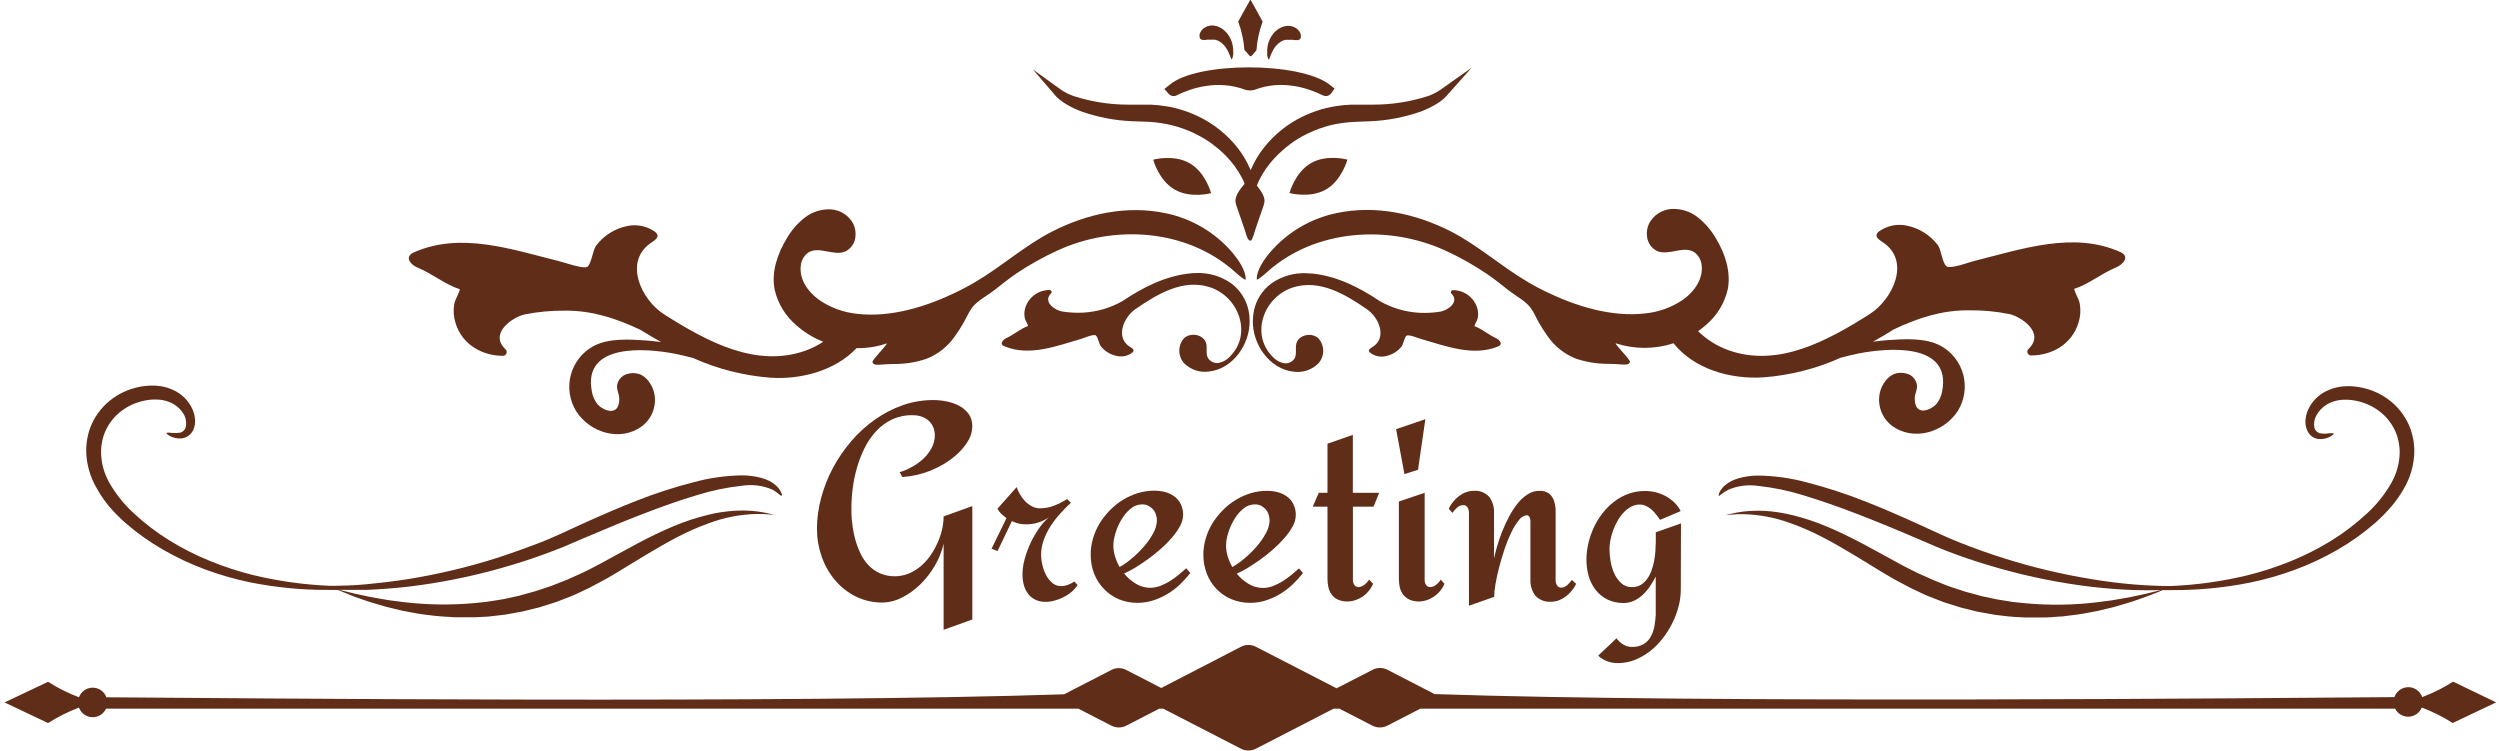 <svg width="483" height="145" viewBox="0 0 483 145" fill="none" xmlns="http://www.w3.org/2000/svg">
	<path
		d="M187.843 82.33C187.847 83.341 187.564 84.332 187.027 85.188C186.481 86.094 185.811 86.919 185.035 87.638C184.22 88.392 183.329 89.059 182.376 89.63C181.523 90.135 180.634 90.578 179.717 90.954C178.848 91.289 177.956 91.562 177.048 91.771C176.153 91.97 175.244 92.1 174.329 92.159L173.801 91.223C174.622 90.987 175.411 90.652 176.152 90.227C176.95 89.804 177.69 89.278 178.353 88.664C178.998 88.064 179.542 87.365 179.966 86.592C180.39 85.831 180.61 84.974 180.603 84.103C180.611 83.53 180.496 82.963 180.265 82.439C180.053 81.974 179.744 81.56 179.359 81.224C178.961 80.886 178.501 80.629 178.004 80.468C177.456 80.296 176.885 80.212 176.311 80.219C174.938 80.189 173.576 80.471 172.328 81.045C171.183 81.594 170.152 82.354 169.29 83.286C168.394 84.248 167.643 85.335 167.059 86.513C166.45 87.737 165.954 89.013 165.575 90.327C165.199 91.632 164.922 92.963 164.749 94.31C164.584 95.579 164.497 96.856 164.49 98.135C164.49 99.031 164.49 99.967 164.639 100.963C164.736 101.971 164.913 102.97 165.167 103.95C165.413 104.915 165.747 105.855 166.163 106.759C166.551 107.624 167.075 108.421 167.716 109.119C168.342 109.795 169.093 110.343 169.927 110.732C170.818 111.121 171.777 111.327 172.749 111.339C173.72 111.351 174.684 111.169 175.584 110.802C176.421 110.451 177.2 109.974 177.894 109.388C178.601 108.783 179.227 108.091 179.757 107.326C180.293 106.547 180.756 105.721 181.141 104.857C181.52 104.022 181.814 103.151 182.017 102.257C182.207 101.441 182.304 100.606 182.306 99.768L187.853 97.776V119.685L182.306 121.677V105.056C181.957 106.544 181.387 107.97 180.613 109.288C179.843 110.608 178.902 111.82 177.815 112.894C176.784 113.905 175.605 114.755 174.319 115.413C173.15 116.038 171.85 116.379 170.525 116.409C168.705 116.433 166.906 116.023 165.277 115.214C163.747 114.44 162.392 113.362 161.293 112.047C160.171 110.698 159.304 109.155 158.734 107.496C158.137 105.783 157.834 103.982 157.837 102.168C157.843 100.149 158.115 98.14 158.644 96.193C159.18 94.188 159.942 92.25 160.915 90.416C161.907 88.573 163.092 86.84 164.45 85.248C165.793 83.671 167.329 82.269 169.021 81.075C170.676 79.901 172.486 78.963 174.399 78.287C176.32 77.617 178.34 77.28 180.374 77.291C181.207 77.299 182.037 77.386 182.854 77.55C183.704 77.707 184.526 77.989 185.294 78.386C186.017 78.768 186.646 79.305 187.136 79.96C187.617 80.655 187.865 81.485 187.843 82.33Z"
		fill="#602D19" />
	<path
		d="M208.189 113.013C207.864 113.518 207.469 113.975 207.014 114.367C206.548 114.759 206.036 115.094 205.49 115.363C204.936 115.65 204.352 115.874 203.748 116.031C203.164 116.195 202.561 116.279 201.955 116.279C201.265 116.294 200.581 116.14 199.963 115.831C199.419 115.558 198.948 115.158 198.589 114.666C198.216 114.163 197.945 113.591 197.792 112.983C197.625 112.332 197.541 111.663 197.543 110.991C197.551 110.002 197.688 109.017 197.951 108.063C198.238 107.001 198.614 105.965 199.077 104.966C199.538 103.977 200.081 103.027 200.7 102.128C201.245 101.322 201.895 100.592 202.632 99.957C202 100.386 201.309 100.722 200.581 100.953C199.85 101.187 199.087 101.304 198.32 101.301C197.832 101.309 197.345 101.266 196.866 101.172C196.393 101.057 195.935 100.887 195.502 100.664L192.723 106.47L191.568 106.012L194.456 100.096C194.105 99.848 193.772 99.576 193.46 99.28C193.151 98.995 192.895 98.658 192.703 98.284L196.418 94.111C196.596 94.617 196.822 95.104 197.095 95.565C197.367 96.045 197.702 96.487 198.091 96.88C198.471 97.26 198.908 97.579 199.386 97.826C199.856 98.081 200.384 98.212 200.919 98.204C201.863 98.206 202.799 98.03 203.678 97.686C204.549 97.348 205.384 96.921 206.168 96.412L206.894 97.139C206.217 97.756 205.53 98.453 204.843 99.21C204.158 99.966 203.536 100.775 202.981 101.63C202.435 102.48 201.988 103.389 201.646 104.339C201.313 105.255 201.141 106.222 201.138 107.197C201.144 107.825 201.22 108.449 201.367 109.059C201.513 109.752 201.751 110.422 202.074 111.051C202.374 111.641 202.783 112.168 203.28 112.605C203.761 113.025 204.383 113.249 205.022 113.232C205.483 113.23 205.938 113.142 206.367 112.973C206.789 112.812 207.19 112.602 207.562 112.346L208.189 113.013Z"
		fill="#602D19" />
	<path
		d="M229.969 110.713C229.341 111.512 228.655 112.264 227.918 112.963C227.181 113.652 226.373 114.259 225.507 114.776C224.644 115.296 223.721 115.71 222.759 116.011C221.793 116.317 220.785 116.472 219.771 116.469C218.521 116.482 217.281 116.241 216.126 115.762C215.048 115.3 214.075 114.622 213.268 113.77C212.452 112.925 211.812 111.926 211.386 110.832C210.938 109.662 210.712 108.42 210.719 107.167C210.717 106.098 210.871 105.035 211.177 104.01C211.473 102.985 211.905 102.003 212.461 101.092C213.026 100.176 213.695 99.327 214.453 98.563C215.198 97.795 216.038 97.126 216.953 96.571C217.858 96.018 218.828 95.58 219.841 95.266C220.858 94.957 221.915 94.799 222.978 94.798C223.697 94.794 224.413 94.885 225.109 95.067C225.752 95.233 226.357 95.52 226.892 95.914C227.414 96.298 227.834 96.804 228.117 97.388C228.439 98.051 228.596 98.782 228.575 99.519C228.555 100.272 228.346 101.008 227.967 101.66C227.528 102.463 227 103.215 226.394 103.901C225.71 104.689 224.971 105.428 224.183 106.112C223.366 106.839 222.53 107.506 221.683 108.103C220.837 108.701 220.01 109.258 219.233 109.727C218.569 110.124 217.88 110.479 217.172 110.792C217.81 111.592 218.59 112.267 219.472 112.784C220.168 113.208 220.952 113.467 221.764 113.539C222.575 113.612 223.393 113.496 224.153 113.202C224.801 112.952 225.425 112.642 226.015 112.276C226.612 111.902 227.185 111.489 227.728 111.041C228.279 110.59 228.767 110.171 229.192 109.786L229.969 110.713ZM223.516 100.545C223.517 100.143 223.447 99.745 223.306 99.369C223.19 99.001 222.997 98.661 222.739 98.374C222.482 98.093 222.174 97.864 221.833 97.696C221.462 97.522 221.057 97.437 220.648 97.447C219.831 97.452 219.043 97.749 218.427 98.284C217.725 98.87 217.132 99.574 216.674 100.365C216.18 101.183 215.792 102.06 215.519 102.975C215.262 103.757 215.121 104.572 215.1 105.394C215.107 106.103 215.214 106.807 215.419 107.486C215.64 108.203 215.937 108.894 216.305 109.547C217.133 109.08 217.914 108.533 218.636 107.914C219.479 107.217 220.261 106.451 220.976 105.624C221.676 104.835 222.284 103.97 222.789 103.044C223.231 102.283 223.481 101.425 223.516 100.545Z"
		fill="#602D19" />
	<path
		d="M251.739 110.713C251.111 111.512 250.425 112.264 249.687 112.963C248.951 113.652 248.143 114.259 247.277 114.776C246.414 115.296 245.491 115.71 244.529 116.011C243.563 116.317 242.555 116.472 241.541 116.469C240.291 116.481 239.051 116.24 237.896 115.762C236.819 115.305 235.845 114.636 235.032 113.794C234.219 112.952 233.584 111.955 233.166 110.862C232.711 109.694 232.482 108.45 232.489 107.197C232.487 106.128 232.641 105.065 232.947 104.04C233.243 103.014 233.675 102.033 234.231 101.122C234.8 100.208 235.468 99.359 236.223 98.593C236.968 97.825 237.808 97.156 238.723 96.601C239.628 96.048 240.598 95.61 241.611 95.296C242.628 94.987 243.685 94.829 244.748 94.828C245.467 94.824 246.183 94.915 246.879 95.097C247.522 95.262 248.127 95.55 248.662 95.944C249.184 96.328 249.604 96.834 249.887 97.418C250.212 98.088 250.369 98.827 250.344 99.571C250.32 100.315 250.115 101.042 249.747 101.69C249.301 102.491 248.77 103.242 248.164 103.931C247.48 104.719 246.741 105.458 245.953 106.141C245.136 106.868 244.3 107.536 243.453 108.133C242.607 108.731 241.78 109.288 241.003 109.756C240.339 110.153 239.65 110.509 238.942 110.822C239.58 111.622 240.36 112.297 241.242 112.814C241.938 113.238 242.722 113.497 243.534 113.569C244.346 113.642 245.163 113.526 245.923 113.232C246.571 112.982 247.195 112.672 247.785 112.306C248.383 111.932 248.955 111.519 249.498 111.071C250.049 110.62 250.537 110.201 250.962 109.816L251.739 110.713ZM245.286 100.545C245.288 100.143 245.217 99.745 245.077 99.369C244.961 99.001 244.767 98.661 244.509 98.374C244.253 98.096 243.95 97.866 243.613 97.696C243.239 97.523 242.83 97.438 242.417 97.447C241.601 97.452 240.813 97.749 240.197 98.284C239.495 98.87 238.901 99.574 238.444 100.365C237.95 101.183 237.562 102.06 237.289 102.975C237.032 103.757 236.891 104.572 236.871 105.394C236.877 106.103 236.984 106.807 237.189 107.486C237.41 108.203 237.707 108.894 238.076 109.547C238.904 109.08 239.684 108.533 240.406 107.914C241.249 107.217 242.032 106.451 242.746 105.624C243.446 104.835 244.054 103.97 244.559 103.044C245.001 102.283 245.251 101.425 245.286 100.545Z"
		fill="#602D19" />
	<path
		d="M265.283 112.794C264.954 113.548 264.472 114.226 263.869 114.786C263.399 115.202 262.864 115.539 262.285 115.782C261.708 116.031 261.091 116.176 260.463 116.21C259.78 116.242 259.098 116.116 258.471 115.841C257.99 115.619 257.575 115.276 257.266 114.845C256.963 114.43 256.753 113.955 256.649 113.451C256.529 112.935 256.469 112.407 256.469 111.878V97.886H253.631L254.786 95.207H256.469V85.726L261.369 84.013V95.207H266.458L265.363 97.886H261.379V112.047C261.364 112.403 261.469 112.754 261.678 113.043C261.766 113.158 261.879 113.253 262.008 113.32C262.137 113.387 262.28 113.425 262.425 113.431C262.782 113.421 263.128 113.306 263.421 113.103C263.86 112.805 264.236 112.422 264.526 111.977L265.283 112.794Z"
		fill="#602D19" />
	<path
		d="M275.381 80.986L273.957 90.765L271.338 91.592L269.725 82.918L275.381 80.986ZM279.076 112.794C278.747 113.553 278.258 114.233 277.642 114.786C277.174 115.195 276.647 115.531 276.078 115.782C275.51 116.027 274.904 116.172 274.286 116.21C273.603 116.238 272.922 116.112 272.294 115.841C271.809 115.616 271.388 115.274 271.069 114.845C270.76 114.431 270.543 113.956 270.432 113.451C270.32 112.934 270.263 112.407 270.262 111.878V96.89L275.242 95.207V112.047C275.223 112.402 275.325 112.753 275.531 113.043C275.621 113.161 275.737 113.257 275.87 113.324C276.003 113.391 276.149 113.428 276.297 113.431C276.654 113.421 277 113.306 277.293 113.103C277.719 112.805 278.079 112.422 278.349 111.977L279.076 112.794Z"
		fill="#602D19" />
	<path
		d="M304.511 112.794C304.296 113.268 304.018 113.71 303.684 114.108C303.348 114.515 302.968 114.883 302.549 115.204C302.137 115.524 301.681 115.782 301.194 115.971C300.715 116.158 300.205 116.252 299.691 116.25C299.124 116.301 298.554 116.223 298.023 116.021C297.491 115.819 297.013 115.499 296.623 115.084C295.951 114.17 295.616 113.051 295.677 111.918V101.013C295.677 100.893 295.677 100.744 295.677 100.574C295.67 100.411 295.637 100.249 295.578 100.096C295.538 99.953 295.466 99.82 295.369 99.708C295.322 99.654 295.264 99.611 295.198 99.584C295.132 99.556 295.061 99.544 294.99 99.549C294.687 99.579 294.394 99.676 294.132 99.833C293.87 99.989 293.646 100.202 293.476 100.455C292.895 101.182 292.4 101.974 292.002 102.815C291.497 103.866 291.058 104.947 290.688 106.052C290.289 107.247 289.941 108.432 289.632 109.597C289.324 110.762 289.095 111.858 288.925 112.874C288.779 113.679 288.695 114.495 288.676 115.313L283.796 117.026V99.031C283.803 98.68 283.71 98.335 283.527 98.035C283.443 97.894 283.321 97.778 283.175 97.701C283.029 97.624 282.866 97.588 282.701 97.597C282.246 97.596 281.809 97.775 281.486 98.095C281.152 98.388 280.858 98.722 280.61 99.091L279.893 98.284C280.111 97.82 280.385 97.386 280.709 96.989C281.033 96.569 281.412 96.194 281.834 95.874C282.25 95.553 282.709 95.295 283.199 95.107C283.69 94.924 284.209 94.829 284.732 94.828C285.286 94.78 285.844 94.86 286.362 95.062C286.88 95.264 287.345 95.583 287.72 95.993C288.38 96.905 288.708 98.016 288.646 99.14V107.874C288.806 107.137 289.025 106.301 289.294 105.365C289.563 104.429 289.911 103.482 290.29 102.516C290.668 101.55 291.126 100.614 291.614 99.688C292.077 98.819 292.62 97.996 293.237 97.228C293.78 96.544 294.433 95.955 295.169 95.486C295.837 95.055 296.615 94.827 297.41 94.828C298.089 94.781 298.763 94.975 299.312 95.376C299.742 95.748 300.062 96.23 300.238 96.77C300.432 97.373 300.536 98 300.547 98.632C300.547 99.31 300.547 99.967 300.547 100.624V112.087C300.539 112.438 300.632 112.784 300.816 113.083C300.897 113.228 301.018 113.348 301.164 113.427C301.31 113.506 301.476 113.542 301.642 113.531C302.08 113.517 302.496 113.339 302.808 113.033C303.139 112.74 303.43 112.405 303.674 112.037L304.511 112.794Z"
		fill="#602D19" />
	<path
		d="M324.727 113.949C324.724 115.039 324.58 116.123 324.299 117.176C324.01 118.292 323.603 119.373 323.084 120.402C322.556 121.46 321.922 122.461 321.192 123.39C320.483 124.308 319.66 125.131 318.742 125.84C317.852 126.529 316.87 127.089 315.824 127.503C314.789 127.908 313.688 128.114 312.577 128.11C311.878 128.117 311.183 127.999 310.526 127.762C309.87 127.527 309.272 127.153 308.773 126.666L312.308 123.32C312.661 123.807 313.108 124.217 313.623 124.525C314.129 124.835 314.713 124.994 315.306 124.983C316.081 125.015 316.849 124.833 317.527 124.456C318.092 124.118 318.562 123.641 318.891 123.071C319.24 122.452 319.486 121.779 319.618 121.08C319.759 120.323 319.849 119.558 319.887 118.789C319.887 118.002 319.887 117.235 319.887 116.479C319.887 115.722 319.887 115.055 319.887 114.487V111.41C319.568 112.017 319.2 112.625 318.802 113.232C318.41 113.826 317.952 114.374 317.437 114.865C316.934 115.343 316.36 115.74 315.734 116.04C315.085 116.353 314.373 116.51 313.653 116.499C312.586 116.515 311.53 116.287 310.566 115.831C309.694 115.396 308.926 114.778 308.315 114.019C307.697 113.226 307.233 112.324 306.95 111.36C306.647 110.304 306.496 109.211 306.502 108.113C306.504 107.054 306.627 105.998 306.871 104.966C307.122 103.912 307.476 102.885 307.926 101.899C308.386 100.919 308.954 99.994 309.619 99.14C310.27 98.302 311.026 97.552 311.87 96.909C312.701 96.272 313.625 95.765 314.609 95.406C315.631 95.04 316.71 94.855 317.796 94.858C318.483 94.859 319.168 94.939 319.837 95.097C320.512 95.262 321.165 95.51 321.779 95.834C322.391 96.168 322.956 96.58 323.462 97.059C323.973 97.542 324.394 98.112 324.707 98.742L320.724 100.435C320.5 100.087 320.254 99.755 319.987 99.439C319.721 99.076 319.417 98.742 319.08 98.443C318.757 98.16 318.395 97.925 318.005 97.746C317.635 97.569 317.23 97.477 316.82 97.477C316.225 97.472 315.638 97.62 315.117 97.905C314.576 98.197 314.088 98.578 313.673 99.031C313.22 99.511 312.828 100.047 312.508 100.624C312.168 101.219 311.881 101.842 311.651 102.486C311.427 103.103 311.251 103.735 311.123 104.379C311.019 104.937 310.962 105.504 310.954 106.072C310.963 106.839 311.03 107.605 311.153 108.362C311.283 109.187 311.52 109.99 311.86 110.752C312.174 111.471 312.632 112.118 313.205 112.654C313.771 113.18 314.524 113.46 315.296 113.431C315.897 113.449 316.49 113.297 317.009 112.993C317.491 112.694 317.907 112.301 318.234 111.838C318.592 111.336 318.877 110.787 319.08 110.205C319.298 109.591 319.468 108.962 319.588 108.322C319.706 107.687 319.786 107.045 319.827 106.4C319.827 105.773 319.897 105.205 319.897 104.707V102.835L324.767 101.122L324.727 113.949Z"
		fill="#602D19" />
	<path
		d="M229.859 31.55C226.772 29.757 222.799 30.853 222.799 30.853C222.799 30.853 223.844 34.836 226.932 36.619C230.019 38.402 233.982 37.316 233.982 37.316C233.982 37.316 232.947 33.333 229.859 31.55Z"
		fill="#602D19" />
	<path
		d="M260.313 30.833C260.313 30.833 256.33 29.737 253.253 31.53C250.175 33.323 249.13 37.296 249.13 37.296C249.13 37.296 253.113 38.382 256.191 36.599C259.268 34.816 260.313 30.833 260.313 30.833Z"
		fill="#602D19" />
	<path
		d="M233.036 66.346C232.598 64.633 230.049 64.135 228.754 65.35C228.166 66.013 227.841 66.869 227.841 67.755C227.841 68.641 228.166 69.497 228.754 70.16C229.378 70.79 230.141 71.264 230.981 71.545C231.822 71.825 232.717 71.903 233.594 71.774C238.155 71.276 241.501 66.565 241.432 61.974C241.423 61.305 241.353 60.639 241.223 59.982C240.781 57.893 239.596 56.034 237.886 54.754C235.856 53.318 233.398 52.616 230.915 52.762C230.617 52.762 230.328 52.762 230.029 52.812C225.269 53.27 220.847 55.481 216.883 58.16C214.548 59.488 211.937 60.255 209.255 60.401C207.866 60.471 206.474 60.391 205.102 60.162C203.927 59.933 201.417 58.409 203.031 56.716C203.092 56.665 203.136 56.596 203.157 56.519C203.178 56.442 203.175 56.36 203.148 56.285C203.12 56.21 203.071 56.145 203.005 56.099C202.94 56.053 202.862 56.029 202.782 56.029C201.714 56.022 200.674 56.365 199.82 57.006C198.966 57.646 198.345 58.548 198.051 59.574C197.882 60.191 197.862 60.84 197.991 61.466C198.111 62.014 198.509 62.462 198.619 62.98C197.135 63.518 195.9 64.653 194.446 65.31C193.749 65.629 193.012 66.495 194.068 66.914C198.948 68.905 204.126 66.834 208.866 65.48C209.364 65.34 211.267 64.484 211.705 64.802C212.143 65.121 212.322 66.475 212.701 66.924C213.522 67.937 214.689 68.611 215.977 68.816C216.463 68.897 216.961 68.877 217.439 68.757C217.917 68.637 218.365 68.42 218.755 68.119C218.864 68.046 218.947 67.942 218.994 67.82C219.084 67.491 218.706 67.252 218.407 67.073C215.35 65.281 217.092 61.267 219.403 59.694C223.735 56.706 228.595 53.878 233.664 55.461C239.231 57.194 242.049 64.424 237.647 68.856C237.094 69.48 236.36 69.916 235.546 70.1C235.138 70.18 234.715 70.137 234.332 69.975C233.949 69.814 233.623 69.542 233.395 69.194C232.907 68.368 233.275 67.292 233.036 66.346Z"
		fill="#602D19" />
	<path
		d="M265.074 67.103C264.775 67.282 264.397 67.521 264.487 67.85C264.534 67.972 264.617 68.076 264.726 68.149C265.116 68.45 265.564 68.667 266.042 68.787C266.52 68.907 267.018 68.927 267.504 68.846C268.792 68.641 269.959 67.967 270.78 66.954C271.129 66.505 271.348 65.071 271.776 64.832C272.205 64.593 274.117 65.37 274.615 65.51C279.355 66.864 284.574 68.915 289.414 66.944C290.469 66.525 289.732 65.659 289.035 65.34C287.581 64.683 286.346 63.548 284.862 63.01C284.972 62.512 285.37 62.014 285.49 61.496C285.619 60.87 285.599 60.221 285.43 59.604C285.137 58.578 284.515 57.676 283.661 57.035C282.807 56.395 281.767 56.052 280.7 56.059C280.62 56.058 280.541 56.083 280.476 56.129C280.41 56.175 280.361 56.239 280.333 56.315C280.306 56.39 280.303 56.472 280.324 56.549C280.345 56.626 280.389 56.695 280.451 56.746C282.064 58.439 279.554 59.962 278.379 60.191C277.004 60.421 275.609 60.501 274.216 60.431C271.538 60.283 268.93 59.516 266.598 58.19C262.614 55.511 258.203 53.3 253.452 52.842C253.153 52.842 252.865 52.842 252.566 52.792C250.084 52.645 247.625 53.348 245.595 54.784C243.885 56.064 242.7 57.922 242.259 60.012C242.128 60.668 242.058 61.335 242.049 62.004C241.98 66.595 245.326 71.305 249.887 71.803C250.764 71.933 251.659 71.855 252.5 71.575C253.34 71.294 254.103 70.82 254.727 70.19C255.317 69.528 255.643 68.672 255.643 67.785C255.643 66.898 255.317 66.042 254.727 65.38C253.462 64.155 250.893 64.653 250.455 66.376C250.216 67.372 250.584 68.368 250.116 69.254C249.888 69.602 249.562 69.874 249.179 70.035C248.795 70.197 248.373 70.24 247.965 70.16C247.151 69.976 246.416 69.54 245.863 68.915C241.452 64.454 244.27 57.254 249.847 55.521C254.916 53.937 259.806 56.776 264.098 59.753C266.389 61.297 268.131 65.31 265.074 67.103Z"
		fill="#602D19" />
	<path
		d="M258.272 41.16C253.281 42.188 248.769 44.835 245.435 48.689C244.34 49.974 242.746 52.115 242.806 54.007C242.966 54.001 243.118 53.938 243.234 53.828C243.869 53.388 244.469 52.898 245.027 52.364C254.269 44.237 268.241 43.401 279.186 48.38C281.92 49.628 284.548 51.097 287.043 52.772C288.567 53.768 289.981 54.943 291.425 56.069C292.869 57.194 294.642 58.06 295.737 59.494C296.354 60.341 296.783 61.416 297.311 62.323C297.842 63.256 298.424 64.161 299.053 65.031C300.407 66.957 302.298 68.439 304.491 69.294C306.495 69.973 308.599 70.309 310.715 70.29C311.611 70.29 312.478 70.35 313.354 70.419C313.832 70.419 314.748 70.569 314.908 69.941C315.017 69.493 312.189 66.774 312.139 66.316C315.772 67.509 319.69 67.509 323.323 66.316C327.306 71.296 334.208 73.287 340.602 72.909C345.801 72.528 350.893 71.24 355.649 69.105C356.785 68.806 357.92 68.527 359.055 68.298C364.901 67.143 377.041 66.207 375.228 75.558C375.08 76.511 374.669 77.404 374.043 78.137C373.047 79.193 369.93 80.607 369.93 76.972C369.93 75.916 370.617 75.15 370.269 73.984C370.069 73.384 369.677 72.866 369.153 72.51C368.256 72.018 367.201 71.896 366.216 72.172C364.642 72.61 363.527 74.373 363.178 75.887C363 76.715 362.99 77.571 363.147 78.404C363.304 79.237 363.626 80.03 364.094 80.737C364.503 81.342 365.011 81.874 365.598 82.31C369.751 85.298 375.557 83.525 378.236 79.412C378.885 78.372 379.313 77.211 379.496 75.999C379.678 74.787 379.609 73.551 379.295 72.366C378.98 71.182 378.426 70.075 377.667 69.113C376.907 68.151 375.959 67.355 374.88 66.774C371.892 65.231 367.978 65.49 364.742 65.709C363.746 65.778 362.81 65.888 361.854 66.017C363.215 65.274 364.543 64.487 365.837 63.657C370.438 61.466 375.208 59.893 380.417 59.953C383.051 59.922 385.682 60.169 388.264 60.689C390.485 61.207 395.136 64.275 391.959 67.362C391.841 67.455 391.754 67.583 391.711 67.727C391.667 67.871 391.669 68.025 391.715 68.168C391.762 68.311 391.851 68.437 391.972 68.528C392.092 68.619 392.237 68.671 392.387 68.676C396.221 68.676 400.255 66.685 401.579 62.303C401.942 61.144 402.024 59.915 401.818 58.718C401.639 57.672 400.912 56.726 400.733 55.81C403.591 54.893 406.011 52.822 408.799 51.677C410.154 51.129 411.598 49.545 409.636 48.689C400.534 44.626 390.575 48.151 381.512 50.392C380.566 50.621 376.911 52.005 376.095 51.468C375.278 50.93 375.039 48.251 374.422 47.394C372.934 45.42 370.772 44.062 368.347 43.58C367.431 43.392 366.485 43.394 365.57 43.588C364.655 43.781 363.79 44.162 363.029 44.706C362.822 44.836 362.662 45.027 362.571 45.253C362.372 45.871 363.069 46.359 363.616 46.707C369.293 50.312 365.708 57.791 361.276 60.65C352.871 65.987 343.479 71.017 333.999 67.68C331.78 66.891 329.759 65.631 328.073 63.986C328.631 63.592 329.167 63.166 329.677 62.711C331.729 60.954 333.169 58.589 333.79 55.959C334.467 52.553 333.302 48.988 331.509 46.05C330.609 44.476 329.416 43.09 327.994 41.967C326.553 40.846 324.757 40.281 322.935 40.373C322.032 40.431 321.16 40.719 320.401 41.211C319.642 41.702 319.023 42.381 318.602 43.182C318.211 44.006 318.079 44.93 318.224 45.831C318.302 46.391 318.514 46.924 318.842 47.385C319.169 47.846 319.603 48.222 320.106 48.48C322.327 49.476 325.165 47.424 327.257 48.679C327.676 48.963 328.027 49.336 328.285 49.772C328.544 50.207 328.703 50.695 328.751 51.199C329.109 53.778 327.416 56.248 325.315 57.791C323.133 59.315 320.601 60.26 317.955 60.54C311.343 61.337 304.361 59.136 298.476 56.258C297.48 55.76 296.484 55.262 295.488 54.664L295.13 54.455C290.051 51.468 285.539 47.394 280.281 44.696C273.449 41.23 265.711 39.587 258.272 41.16Z"
		fill="#602D19" />
	<path
		d="M256.937 16.393C251.181 11.881 231.194 11.891 225.955 16.393L224.96 17.189L225.786 18.125C225.994 18.361 226.28 18.513 226.592 18.554C226.903 18.594 227.218 18.52 227.479 18.345C230.049 17.09 235.168 15.307 240.615 17.349C241.193 17.52 241.809 17.52 242.388 17.349C247.725 15.297 252.834 17.08 255.404 18.345C255.638 18.478 255.901 18.553 256.171 18.564C256.364 18.559 256.554 18.511 256.726 18.423C256.898 18.335 257.049 18.209 257.166 18.056L257.844 17.11L256.937 16.393Z"
		fill="#602D19" />
	<path
		d="M80.776 51.746C83.565 52.892 85.984 54.963 88.843 55.879C88.663 56.825 87.937 57.742 87.757 58.787C87.552 59.984 87.634 61.213 87.996 62.372C89.321 66.744 93.354 68.746 97.188 68.746C97.339 68.74 97.484 68.688 97.604 68.597C97.724 68.507 97.814 68.381 97.86 68.238C97.907 68.095 97.909 67.941 97.865 67.796C97.821 67.652 97.735 67.525 97.617 67.431C94.44 64.344 99.09 61.277 101.301 60.759C103.887 60.239 106.521 59.992 109.159 60.022C114.367 59.962 119.118 61.536 123.738 63.727C125.066 64.55 126.394 65.337 127.722 66.087C126.726 65.958 125.8 65.848 124.834 65.778C121.597 65.559 117.673 65.3 114.696 66.844C113.617 67.425 112.668 68.221 111.909 69.182C111.149 70.144 110.595 71.252 110.281 72.436C109.966 73.62 109.898 74.857 110.08 76.069C110.262 77.28 110.691 78.442 111.34 79.482C113.989 83.595 119.825 85.397 123.977 82.38C124.564 81.944 125.073 81.412 125.481 80.806C125.949 80.1 126.271 79.306 126.429 78.474C126.586 77.641 126.575 76.785 126.397 75.956C126.049 74.442 124.933 72.68 123.41 72.242C122.914 72.098 122.395 72.055 121.882 72.113C121.369 72.171 120.873 72.33 120.422 72.58C119.896 72.933 119.504 73.452 119.307 74.054C118.958 75.189 119.645 75.956 119.645 77.042C119.645 80.677 116.518 79.263 115.532 78.207C114.906 77.474 114.496 76.581 114.347 75.628C112.535 66.276 124.675 67.212 130.52 68.368C131.656 68.597 132.791 68.876 133.916 69.174C138.676 71.309 143.772 72.597 148.974 72.979C154.949 73.337 161.403 71.564 165.486 67.262C167.473 67.297 169.451 66.987 171.332 66.346C171.282 66.804 168.453 69.523 168.563 69.971C168.722 70.598 169.639 70.479 170.117 70.449C170.993 70.379 171.859 70.34 172.756 70.32C174.872 70.339 176.976 70.003 178.98 69.324C181.173 68.469 183.064 66.987 184.417 65.061C185.047 64.191 185.628 63.286 186.16 62.353C186.688 61.446 187.156 60.361 187.734 59.524C188.829 58.06 190.632 57.204 192.046 56.098C193.46 54.993 194.904 53.828 196.418 52.802C198.918 51.129 201.549 49.66 204.285 48.41C215.24 43.341 229.182 44.218 238.444 52.394C239.002 52.928 239.602 53.417 240.236 53.858C240.353 53.968 240.505 54.031 240.665 54.037C240.724 52.145 239.131 50.053 238.036 48.719C234.702 44.865 230.19 42.218 225.199 41.19C217.759 39.617 210.022 41.26 203.19 44.775C197.932 47.474 193.42 51.567 188.341 54.535L187.983 54.744C186.987 55.312 185.991 55.84 184.995 56.337C179.109 59.215 172.128 61.416 165.516 60.62C162.87 60.34 160.338 59.395 158.156 57.871C156.055 56.328 154.352 53.888 154.72 51.278C154.768 50.774 154.927 50.287 155.185 49.851C155.443 49.416 155.795 49.043 156.214 48.759C158.306 47.504 161.144 49.565 163.365 48.56C163.868 48.301 164.301 47.926 164.629 47.465C164.957 47.004 165.168 46.471 165.247 45.911C165.386 45.01 165.255 44.087 164.868 43.261C164.448 42.461 163.829 41.782 163.07 41.29C162.311 40.798 161.439 40.51 160.536 40.453C158.713 40.36 156.918 40.926 155.477 42.047C154.055 43.17 152.861 44.556 151.962 46.13C150.169 49.117 148.974 52.633 149.681 56.039C150.301 58.669 151.742 61.033 153.794 62.791C155.341 64.173 157.121 65.269 159.052 66.027C157.968 66.742 156.801 67.324 155.577 67.76C146.096 71.096 136.705 66.067 128.3 60.729C123.868 57.911 120.332 50.432 125.959 46.787C126.497 46.438 127.204 45.95 127.005 45.333C126.913 45.107 126.753 44.915 126.547 44.785C125.786 44.242 124.92 43.861 124.005 43.667C123.09 43.474 122.145 43.471 121.229 43.66C118.804 44.142 116.641 45.499 115.154 47.474C114.536 48.331 114.218 51.069 113.481 51.547C112.744 52.025 109.009 50.701 108.063 50.472C99.001 48.231 89.042 44.706 79.94 48.769C77.978 49.655 79.422 51.239 80.776 51.746Z"
		fill="#602D19" />
	<path
		d="M244.897 10.965C244.897 11.075 244.957 11.174 244.977 11.254C244.997 11.334 245.086 11.493 245.126 11.493C245.166 11.493 245.216 11.403 245.276 11.254L245.505 10.656C245.555 10.537 245.614 10.407 245.664 10.268C245.714 10.129 245.793 9.989 245.873 9.85C246.026 9.554 246.203 9.271 246.401 9.003C246.607 8.749 246.837 8.516 247.088 8.306C247.31 8.128 247.554 7.98 247.815 7.868C248.011 7.778 248.219 7.718 248.433 7.689C248.472 7.684 248.512 7.684 248.552 7.689H248.831H249.329C249.498 7.674 249.668 7.674 249.837 7.689C250.206 7.783 250.593 7.783 250.962 7.689C251.051 7.646 251.128 7.583 251.189 7.506C251.249 7.428 251.291 7.337 251.311 7.24C251.372 6.941 251.334 6.63 251.201 6.354C250.998 5.935 250.671 5.587 250.265 5.358C249.777 5.077 249.213 4.952 248.652 5C248.308 5.025 247.971 5.109 247.656 5.249C247.239 5.42 246.854 5.663 246.521 5.966C246.155 6.282 245.842 6.656 245.594 7.071C245.352 7.474 245.162 7.906 245.027 8.356C244.918 8.763 244.848 9.18 244.818 9.601V10.148C244.818 10.318 244.818 10.477 244.818 10.617C244.818 10.756 244.877 10.855 244.897 10.965Z"
		fill="#602D19" />
	<path
		d="M240.495 9.71L241.402 10.756C241.429 10.789 241.463 10.816 241.502 10.835C241.541 10.853 241.583 10.863 241.626 10.863C241.669 10.863 241.711 10.853 241.75 10.835C241.789 10.816 241.823 10.789 241.85 10.756L242.746 9.71C242.882 7.821 243.284 5.96 243.941 4.183C243.941 4.183 242.089 0.767 241.671 0.06C241.664 0.043 241.653 0.027 241.638 0.017C241.623 0.006 241.605 0 241.586 0C241.567 0 241.549 0.006 241.534 0.017C241.519 0.027 241.507 0.043 241.501 0.06C241.083 0.767 239.221 4.163 239.221 4.183C239.883 5.959 240.289 7.82 240.426 9.71C240.426 9.71 240.486 9.71 240.495 9.71Z"
		fill="#602D19" />
	<path
		d="M232.12 7.659C232.489 7.753 232.876 7.753 233.245 7.659C233.414 7.644 233.584 7.644 233.753 7.659H234.251H234.53C234.573 7.655 234.616 7.655 234.66 7.659C234.872 7.691 235.08 7.751 235.277 7.838C235.534 7.953 235.775 8.1 235.994 8.276C236.245 8.486 236.475 8.719 236.681 8.973C236.879 9.241 237.056 9.524 237.209 9.82C237.287 9.955 237.356 10.095 237.418 10.238C237.418 10.377 237.528 10.507 237.578 10.627L237.807 11.224C237.866 11.373 237.916 11.463 237.956 11.463C237.996 11.463 238.046 11.373 238.105 11.224C238.165 11.075 238.165 11.045 238.185 10.935C238.205 10.826 238.185 10.696 238.255 10.547C238.324 10.397 238.255 10.248 238.255 10.079C238.265 9.896 238.265 9.713 238.255 9.531C238.224 9.11 238.154 8.694 238.046 8.286C237.915 7.834 237.724 7.402 237.478 7.001C237.23 6.586 236.918 6.213 236.552 5.896C236.22 5.595 235.839 5.353 235.426 5.179C235.111 5.041 234.774 4.957 234.43 4.93C233.869 4.883 233.306 5.008 232.817 5.289C232.412 5.515 232.088 5.863 231.891 6.284C231.751 6.558 231.709 6.87 231.772 7.171C231.785 7.274 231.824 7.373 231.885 7.458C231.946 7.543 232.027 7.612 232.12 7.659Z"
		fill="#602D19" />
	<path
		d="M21.113 97.876C22.055 98.975 23.073 100.007 24.16 100.963C26.426 102.943 28.881 104.694 31.49 106.191C34.149 107.725 36.934 109.028 39.816 110.085C42.613 111.11 45.482 111.925 48.4 112.525C53.407 113.523 58.502 114.007 63.607 113.969H65.26C65.679 114.148 66.724 114.576 68.248 115.194L70.021 115.821C70.678 116.04 71.375 116.309 72.162 116.518L74.642 117.245L77.47 117.923L77.838 118.012L78.227 118.082L79.004 118.231L80.617 118.53C81.165 118.64 81.732 118.689 82.31 118.769L84.073 118.988C84.371 118.988 84.68 119.048 84.979 119.068L85.905 119.138C86.532 119.138 87.16 119.227 87.807 119.257H89.799H90.795C91.133 119.257 91.462 119.257 91.791 119.257L93.852 119.148C94.211 119.148 94.559 119.098 94.908 119.058L95.964 118.938L97.039 118.809L97.577 118.749L98.115 118.65L100.295 118.261L100.843 118.162L101.391 118.032L102.486 117.763L103.602 117.484L104.16 117.345L104.707 117.176L106.918 116.479L107.476 116.299L108.024 116.09L109.129 115.662L110.234 115.234L110.772 115.015L111.31 114.776L113.411 113.78L113.939 113.531L114.437 113.262L115.433 112.734C116.1 112.376 116.767 112.027 117.425 111.659C119.964 110.185 122.315 108.671 124.585 107.326C126.856 105.982 129.007 104.707 131.078 103.652C132.99 102.659 134.966 101.798 136.994 101.072C139.931 99.976 143.031 99.377 146.166 99.3C147.027 99.287 147.888 99.32 148.745 99.399L149.641 99.499L148.765 99.27C147.919 99.06 147.061 98.9 146.196 98.792C144.811 98.635 143.415 98.594 142.023 98.672C141.206 98.722 140.34 98.812 139.414 98.941C138.488 99.071 137.532 99.27 136.536 99.529C134.36 100.072 132.229 100.781 130.162 101.65C127.931 102.576 125.621 103.701 123.241 104.956C120.86 106.211 118.43 107.605 115.921 108.94C115.283 109.278 114.646 109.587 114.009 109.936L113.013 110.424L112.525 110.673L112.027 110.892L110.035 111.788L109.527 112.017L109.009 112.216L107.964 112.625L106.968 113.023L106.44 113.222C106.271 113.292 106.092 113.342 105.922 113.401L103.831 114.088L103.313 114.258L102.785 114.397L101.789 114.676L100.793 114.955L100.276 115.104L99.758 115.214L97.766 115.652L97.258 115.762L96.75 115.841L95.754 116.001L94.758 116.16C94.42 116.22 94.091 116.269 93.763 116.299L91.771 116.509C87.149 116.934 82.496 116.87 77.888 116.319L75.07 115.951L72.56 115.513C71.774 115.393 71.046 115.224 70.379 115.084L68.547 114.696L65.559 113.959C67.192 113.959 68.955 113.959 70.818 113.959C73.387 113.859 76.135 113.66 78.994 113.332C84.948 112.616 90.838 111.44 96.611 109.816C99.519 109 102.367 108.093 105.066 107.107L107.058 106.36C107.735 106.112 108.372 105.833 109.049 105.574L112.674 104.02C117.325 102.028 121.309 100.405 124.057 99.349C127.782 97.905 131.357 96.631 134.643 95.665C137.513 94.763 140.466 94.149 143.457 93.832C145.383 93.552 147.35 93.803 149.143 94.559C150.339 95.167 150.807 95.884 150.996 95.764C151.185 95.645 151.066 95.486 150.906 95.097C150.635 94.535 150.24 94.041 149.751 93.653C149.4 93.365 149.02 93.114 148.616 92.906C148.139 92.673 147.642 92.483 147.132 92.338C145.914 92.012 144.658 91.845 143.397 91.841C140.21 91.885 137.041 92.333 133.966 93.175C130.245 94.133 126.586 95.32 123.012 96.73C120.223 97.806 116.21 99.509 111.589 101.63L108.014 103.273C107.396 103.552 106.779 103.831 106.161 104.09L104.229 104.877C101.61 105.872 98.851 106.868 96.013 107.795C90.385 109.579 84.633 110.947 78.804 111.888C76.006 112.326 73.297 112.644 70.768 112.883C68.238 113.123 65.868 113.172 63.797 113.182C58.761 112.978 53.757 112.278 48.858 111.091C46.045 110.39 43.286 109.488 40.602 108.392C37.868 107.29 35.233 105.958 32.725 104.409C30.293 102.902 28.012 101.164 25.913 99.22C24.008 97.494 22.387 95.478 21.113 93.245C20.079 91.422 19.531 89.365 19.52 87.269C19.533 86.409 19.65 85.553 19.868 84.72C20.046 84.029 20.303 83.36 20.635 82.728C21.441 81.198 22.627 79.901 24.081 78.964C24.772 78.511 25.514 78.14 26.291 77.858C27.042 77.584 27.82 77.391 28.612 77.281C29.347 77.172 30.093 77.152 30.833 77.221C31.518 77.286 32.19 77.454 32.825 77.719C33.946 78.181 34.886 78.995 35.503 80.039C35.956 80.819 36.082 81.747 35.852 82.619C35.75 82.929 35.546 83.195 35.274 83.376C35.139 83.462 34.996 83.536 34.846 83.595H34.607C34.533 83.622 34.456 83.638 34.378 83.644C34.087 83.668 33.793 83.668 33.502 83.644C33.233 83.644 32.994 83.644 32.805 83.585C32.426 83.585 32.197 83.585 32.167 83.654C32.138 83.724 32.277 83.903 32.626 84.123C32.848 84.255 33.081 84.368 33.322 84.461C33.665 84.589 34.024 84.67 34.388 84.7C34.498 84.71 34.608 84.71 34.717 84.7H35.085C35.356 84.665 35.62 84.595 35.872 84.491C36.478 84.238 36.975 83.78 37.276 83.196C37.593 82.561 37.734 81.853 37.685 81.145C37.645 80.397 37.463 79.663 37.147 78.984C36.433 77.447 35.213 76.203 33.691 75.458C32.863 75.045 31.976 74.759 31.062 74.612C30.115 74.472 29.155 74.452 28.204 74.552C27.218 74.653 26.247 74.861 25.306 75.169C24.32 75.496 23.377 75.941 22.497 76.494C20.617 77.661 19.08 79.308 18.046 81.264C17.61 82.091 17.276 82.967 17.05 83.874C16.788 84.929 16.654 86.013 16.651 87.1C16.695 89.669 17.409 92.182 18.723 94.39C19.408 95.625 20.208 96.792 21.113 97.876Z"
		fill="#602D19" />
	<path
		d="M387.079 107.834C384.251 106.938 381.492 105.952 378.873 104.916L376.941 104.13C376.324 103.871 375.706 103.592 375.089 103.313L371.514 101.67C366.893 99.549 362.879 97.846 360.091 96.77C356.516 95.361 352.857 94.174 349.136 93.215C346.062 92.373 342.893 91.925 339.705 91.88C338.444 91.884 337.189 92.051 335.971 92.378C335.46 92.523 334.963 92.713 334.487 92.946C334.083 93.154 333.702 93.404 333.351 93.693C332.863 94.081 332.468 94.575 332.196 95.137C332.037 95.525 332.017 95.754 332.097 95.804C332.176 95.854 332.764 95.207 333.959 94.599C335.753 93.843 337.719 93.592 339.645 93.872C342.637 94.19 345.589 94.803 348.459 95.705C351.745 96.701 355.321 97.945 359.045 99.389C361.794 100.445 365.767 102.058 370.428 104.06L374.053 105.614C374.68 105.873 375.328 106.151 375.995 106.4L377.987 107.147C380.686 108.143 383.524 109.039 386.442 109.856C392.215 111.48 398.105 112.655 404.059 113.371C406.907 113.7 409.666 113.899 412.235 113.999C414.097 114.059 415.85 114.059 417.493 113.999L414.506 114.736L412.673 115.124C411.996 115.264 411.279 115.433 410.492 115.552L407.983 115.991L405.154 116.359C400.55 116.91 395.9 116.974 391.282 116.548L389.29 116.339C388.951 116.339 388.623 116.26 388.294 116.2L387.298 116.04L386.302 115.881L385.794 115.801L385.286 115.692L383.235 115.254L382.717 115.144L382.209 114.995L381.213 114.716L380.168 114.437L379.65 114.298L379.132 114.128L377.041 113.441L376.513 113.262L375.995 113.063L374.999 112.664L374.003 112.256L373.485 112.057L372.977 111.828L370.986 110.932L370.488 110.713L370 110.464L369.004 109.975C368.367 109.647 367.719 109.338 367.092 108.98C364.572 107.615 362.112 106.221 359.772 104.996C357.432 103.771 355.082 102.616 352.851 101.69C350.784 100.821 348.653 100.112 346.477 99.569C345.481 99.31 344.485 99.13 343.589 98.981C342.693 98.832 341.806 98.762 340.99 98.712C339.598 98.634 338.202 98.674 336.817 98.832C335.952 98.939 335.094 99.099 334.248 99.31L333.361 99.539L334.267 99.439C335.125 99.36 335.986 99.327 336.847 99.34C339.981 99.417 343.081 100.016 346.019 101.112C348.045 101.841 350.021 102.703 351.934 103.691C354.006 104.747 356.167 106.002 358.428 107.366C360.688 108.731 363.049 110.225 365.588 111.698C366.225 112.067 366.893 112.415 367.58 112.774L368.576 113.302L369.084 113.571L369.601 113.82L371.713 114.816L372.241 115.055L372.788 115.274L373.894 115.702L374.989 116.13L375.537 116.339L376.094 116.518L378.315 117.216L378.863 117.385L379.421 117.524L380.526 117.803L381.632 118.072L382.169 118.201L382.727 118.301L384.898 118.689L385.446 118.789L385.984 118.849L387.049 118.978L388.115 119.098C388.463 119.098 388.812 119.177 389.161 119.187L391.232 119.297C391.571 119.297 391.909 119.297 392.228 119.297H393.224H395.216C395.853 119.297 396.49 119.217 397.108 119.177L398.034 119.108C398.342 119.108 398.651 119.108 398.95 119.028L400.713 118.809C401.29 118.729 401.858 118.68 402.406 118.57L404.019 118.271L404.796 118.122L405.174 118.052L405.553 117.962L408.381 117.285L410.861 116.558C411.638 116.349 412.345 116.08 413.002 115.861L414.775 115.234C416.348 114.616 417.384 114.238 417.812 114.009H419.465C424.57 114.047 429.666 113.563 434.672 112.565C437.59 111.964 440.459 111.148 443.257 110.125C446.137 109.066 448.923 107.763 451.582 106.231C454.19 104.731 456.645 102.98 458.912 101.003C459.997 100.044 461.015 99.013 461.959 97.915C462.867 96.858 463.674 95.718 464.369 94.51C465.687 92.302 466.404 89.789 466.451 87.22C466.451 86.131 466.314 85.047 466.042 83.993C465.821 83.085 465.487 82.208 465.047 81.384C464.019 79.425 462.485 77.778 460.605 76.614C459.725 76.062 458.782 75.618 457.797 75.289C456.855 74.98 455.884 74.773 454.899 74.672C453.947 74.572 452.987 74.592 452.04 74.731C451.123 74.88 450.234 75.166 449.401 75.578C447.884 76.328 446.665 77.571 445.946 79.103C445.634 79.784 445.452 80.517 445.408 81.264C445.368 81.973 445.512 82.68 445.826 83.316C446.107 83.886 446.574 84.342 447.151 84.61C447.402 84.715 447.667 84.785 447.937 84.82H448.296C448.408 84.83 448.522 84.83 448.634 84.82C448.999 84.787 449.357 84.707 449.7 84.581C449.94 84.49 450.17 84.377 450.387 84.242C450.736 84.023 450.895 83.864 450.855 83.774C450.815 83.684 450.596 83.664 450.208 83.704C450.019 83.704 449.79 83.704 449.521 83.764C449.229 83.788 448.936 83.788 448.644 83.764C448.563 83.757 448.483 83.74 448.405 83.714H448.176C448.026 83.657 447.882 83.584 447.748 83.495C447.476 83.315 447.273 83.048 447.171 82.738C447.065 82.286 447.052 81.818 447.132 81.361C447.213 80.904 447.385 80.468 447.639 80.079C448.255 79.035 449.196 78.22 450.317 77.759C450.953 77.494 451.624 77.327 452.309 77.261C453.049 77.192 453.795 77.212 454.53 77.321C455.321 77.432 456.099 77.625 456.85 77.898C457.627 78.182 458.368 78.553 459.061 79.004C460.515 79.941 461.702 81.238 462.507 82.768C462.839 83.4 463.096 84.069 463.274 84.76C463.492 85.593 463.609 86.449 463.622 87.309C463.608 89.405 463.056 91.463 462.019 93.285C460.752 95.519 459.135 97.537 457.229 99.26C455.13 101.204 452.849 102.941 450.417 104.448C447.908 105.996 445.273 107.328 442.54 108.432C439.853 109.53 437.091 110.432 434.274 111.131C429.376 112.319 424.372 113.02 419.336 113.222C417.234 113.222 414.884 113.123 412.365 112.923C409.845 112.724 407.126 112.396 404.328 111.927C398.486 110.987 392.721 109.619 387.079 107.834Z"
		fill="#602D19" />
	<path
		d="M473.94 131.696C472.058 132.898 470.055 133.9 467.964 134.683C467.775 134.123 467.415 133.637 466.934 133.292C466.454 132.947 465.877 132.762 465.286 132.762C464.694 132.762 464.118 132.947 463.637 133.292C463.157 133.637 462.796 134.123 462.607 134.683C436.794 134.873 329.866 135.898 277.164 134.096L268.061 129.405C267.618 129.175 267.127 129.054 266.627 129.054C266.128 129.054 265.636 129.175 265.193 129.405L258.222 132.98L242.637 124.954C242.192 124.723 241.699 124.603 241.198 124.603C240.697 124.603 240.203 124.723 239.759 124.954L224.352 132.921L217.59 129.435C217.147 129.205 216.656 129.084 216.156 129.084C215.657 129.084 215.165 129.205 214.722 129.435L205.59 134.136C152.709 135.928 46.249 134.892 20.555 134.713C20.358 134.169 19.997 133.699 19.524 133.367C19.05 133.035 18.485 132.857 17.906 132.857C17.328 132.857 16.763 133.035 16.289 133.367C15.815 133.699 15.455 134.169 15.257 134.713C13.168 133.925 11.166 132.924 9.282 131.726L0.877 135.709L9.282 139.693C11.168 138.498 13.17 137.497 15.257 136.705C15.449 137.232 15.794 137.69 16.247 138.02C16.7 138.351 17.241 138.54 17.801 138.562C18.362 138.584 18.916 138.44 19.394 138.146C19.872 137.853 20.252 137.424 20.486 136.914H208.348L214.722 140.2C215.167 140.426 215.658 140.544 216.156 140.544C216.655 140.544 217.146 140.426 217.59 140.2L223.974 136.914H224.741L239.759 144.652C240.205 144.878 240.698 144.995 241.198 144.995C241.698 144.995 242.19 144.878 242.637 144.652L257.655 136.914H258.78L265.154 140.2C265.6 140.426 266.093 140.544 266.593 140.544C267.093 140.544 267.585 140.426 268.031 140.2L274.405 136.914H462.736C462.981 137.4 463.361 137.804 463.83 138.079C464.299 138.354 464.838 138.488 465.381 138.465C465.924 138.442 466.45 138.263 466.894 137.949C467.338 137.635 467.682 137.2 467.885 136.695C469.973 137.485 471.976 138.486 473.86 139.683L482.255 135.699L473.94 131.696Z"
		fill="#602D19" />
	<path
		d="M278.2 17.409C277.486 17.882 276.716 18.267 275.909 18.554C272.466 19.663 268.87 20.225 265.253 20.217C264.576 20.217 263.849 20.217 263.122 20.217C262.395 20.217 261.698 20.217 261.021 20.217C260.02 20.257 259.022 20.357 258.033 20.516C257.465 20.605 256.808 20.745 256.151 20.894C255.493 21.043 254.916 21.233 254.368 21.422C253.82 21.611 253.193 21.84 252.566 22.109L252.267 22.248L251.55 22.577C248.709 23.975 246.212 25.985 244.24 28.463C243.166 29.802 242.287 31.288 241.631 32.874C240.964 31.29 240.086 29.802 239.022 28.453C237.049 25.991 234.561 23.992 231.732 22.597C231.523 22.477 231.264 22.368 231.015 22.258L230.676 22.109C230.103 21.847 229.515 21.621 228.914 21.432C228.366 21.243 227.718 21.063 227.081 20.884C226.444 20.705 225.796 20.605 225.248 20.526C224.26 20.36 223.262 20.257 222.261 20.217C221.594 20.217 220.887 20.217 220.18 20.217C219.473 20.217 218.725 20.217 218.038 20.217C214.428 20.225 210.838 19.663 207.402 18.554C206.587 18.271 205.81 17.886 205.092 17.409L199.565 13.425L204.026 18.613C204.384 18.987 204.782 19.321 205.212 19.609C205.325 19.701 205.445 19.784 205.57 19.858L205.749 19.978C205.894 20.076 206.043 20.165 206.197 20.247C207.067 20.749 207.976 21.179 208.916 21.531C212.039 22.632 215.308 23.266 218.616 23.414L220.219 23.473L222.092 23.543L223.088 23.623C223.874 23.712 224.641 23.822 225.338 23.961L226.334 24.18C227.078 24.362 227.813 24.582 228.535 24.838C229.346 25.125 230.141 25.458 230.915 25.834L231.124 25.953C231.443 26.112 231.772 26.282 232.12 26.471C232.469 26.66 232.997 26.999 233.365 27.228C233.734 27.457 234.361 27.935 234.819 28.303C237.087 30.046 238.926 32.284 240.197 34.846C240.296 35.075 240.376 35.285 240.456 35.504C239.838 36.24 238.553 37.754 238.693 38.969C238.742 39.31 238.829 39.644 238.952 39.965C239.3 40.961 239.659 41.957 240.008 43.023C240.187 43.54 240.356 44.018 240.535 44.556C240.784 45.263 240.884 46.06 241.362 46.428C241.561 46.588 241.721 46.518 241.87 46.239C242.109 45.742 242.296 45.221 242.427 44.686C242.597 44.108 242.796 43.57 242.985 43.023C243.334 42.027 243.682 41.031 244.041 39.965C244.164 39.644 244.251 39.31 244.3 38.969C244.419 37.973 243.493 36.679 242.836 35.872C242.954 35.533 243.09 35.2 243.244 34.876C244.017 33.294 245.024 31.836 246.232 30.554C247.2 29.517 248.264 28.574 249.409 27.736L250.086 27.258C250.574 26.939 251.082 26.6 251.619 26.322C252.389 25.905 253.18 25.529 253.99 25.196C254.597 24.947 255.324 24.688 256.121 24.449L256.519 24.34L257.067 24.19L258.063 23.971C258.929 23.804 259.803 23.684 260.682 23.613C261.05 23.613 261.598 23.533 261.997 23.533L264.835 23.424C268.139 23.274 271.404 22.64 274.525 21.541C275.586 21.145 276.606 20.648 277.572 20.058C278.248 19.657 278.865 19.164 279.405 18.594L284.324 13.076L278.2 17.409Z"
		fill="#602D19" />
</svg>